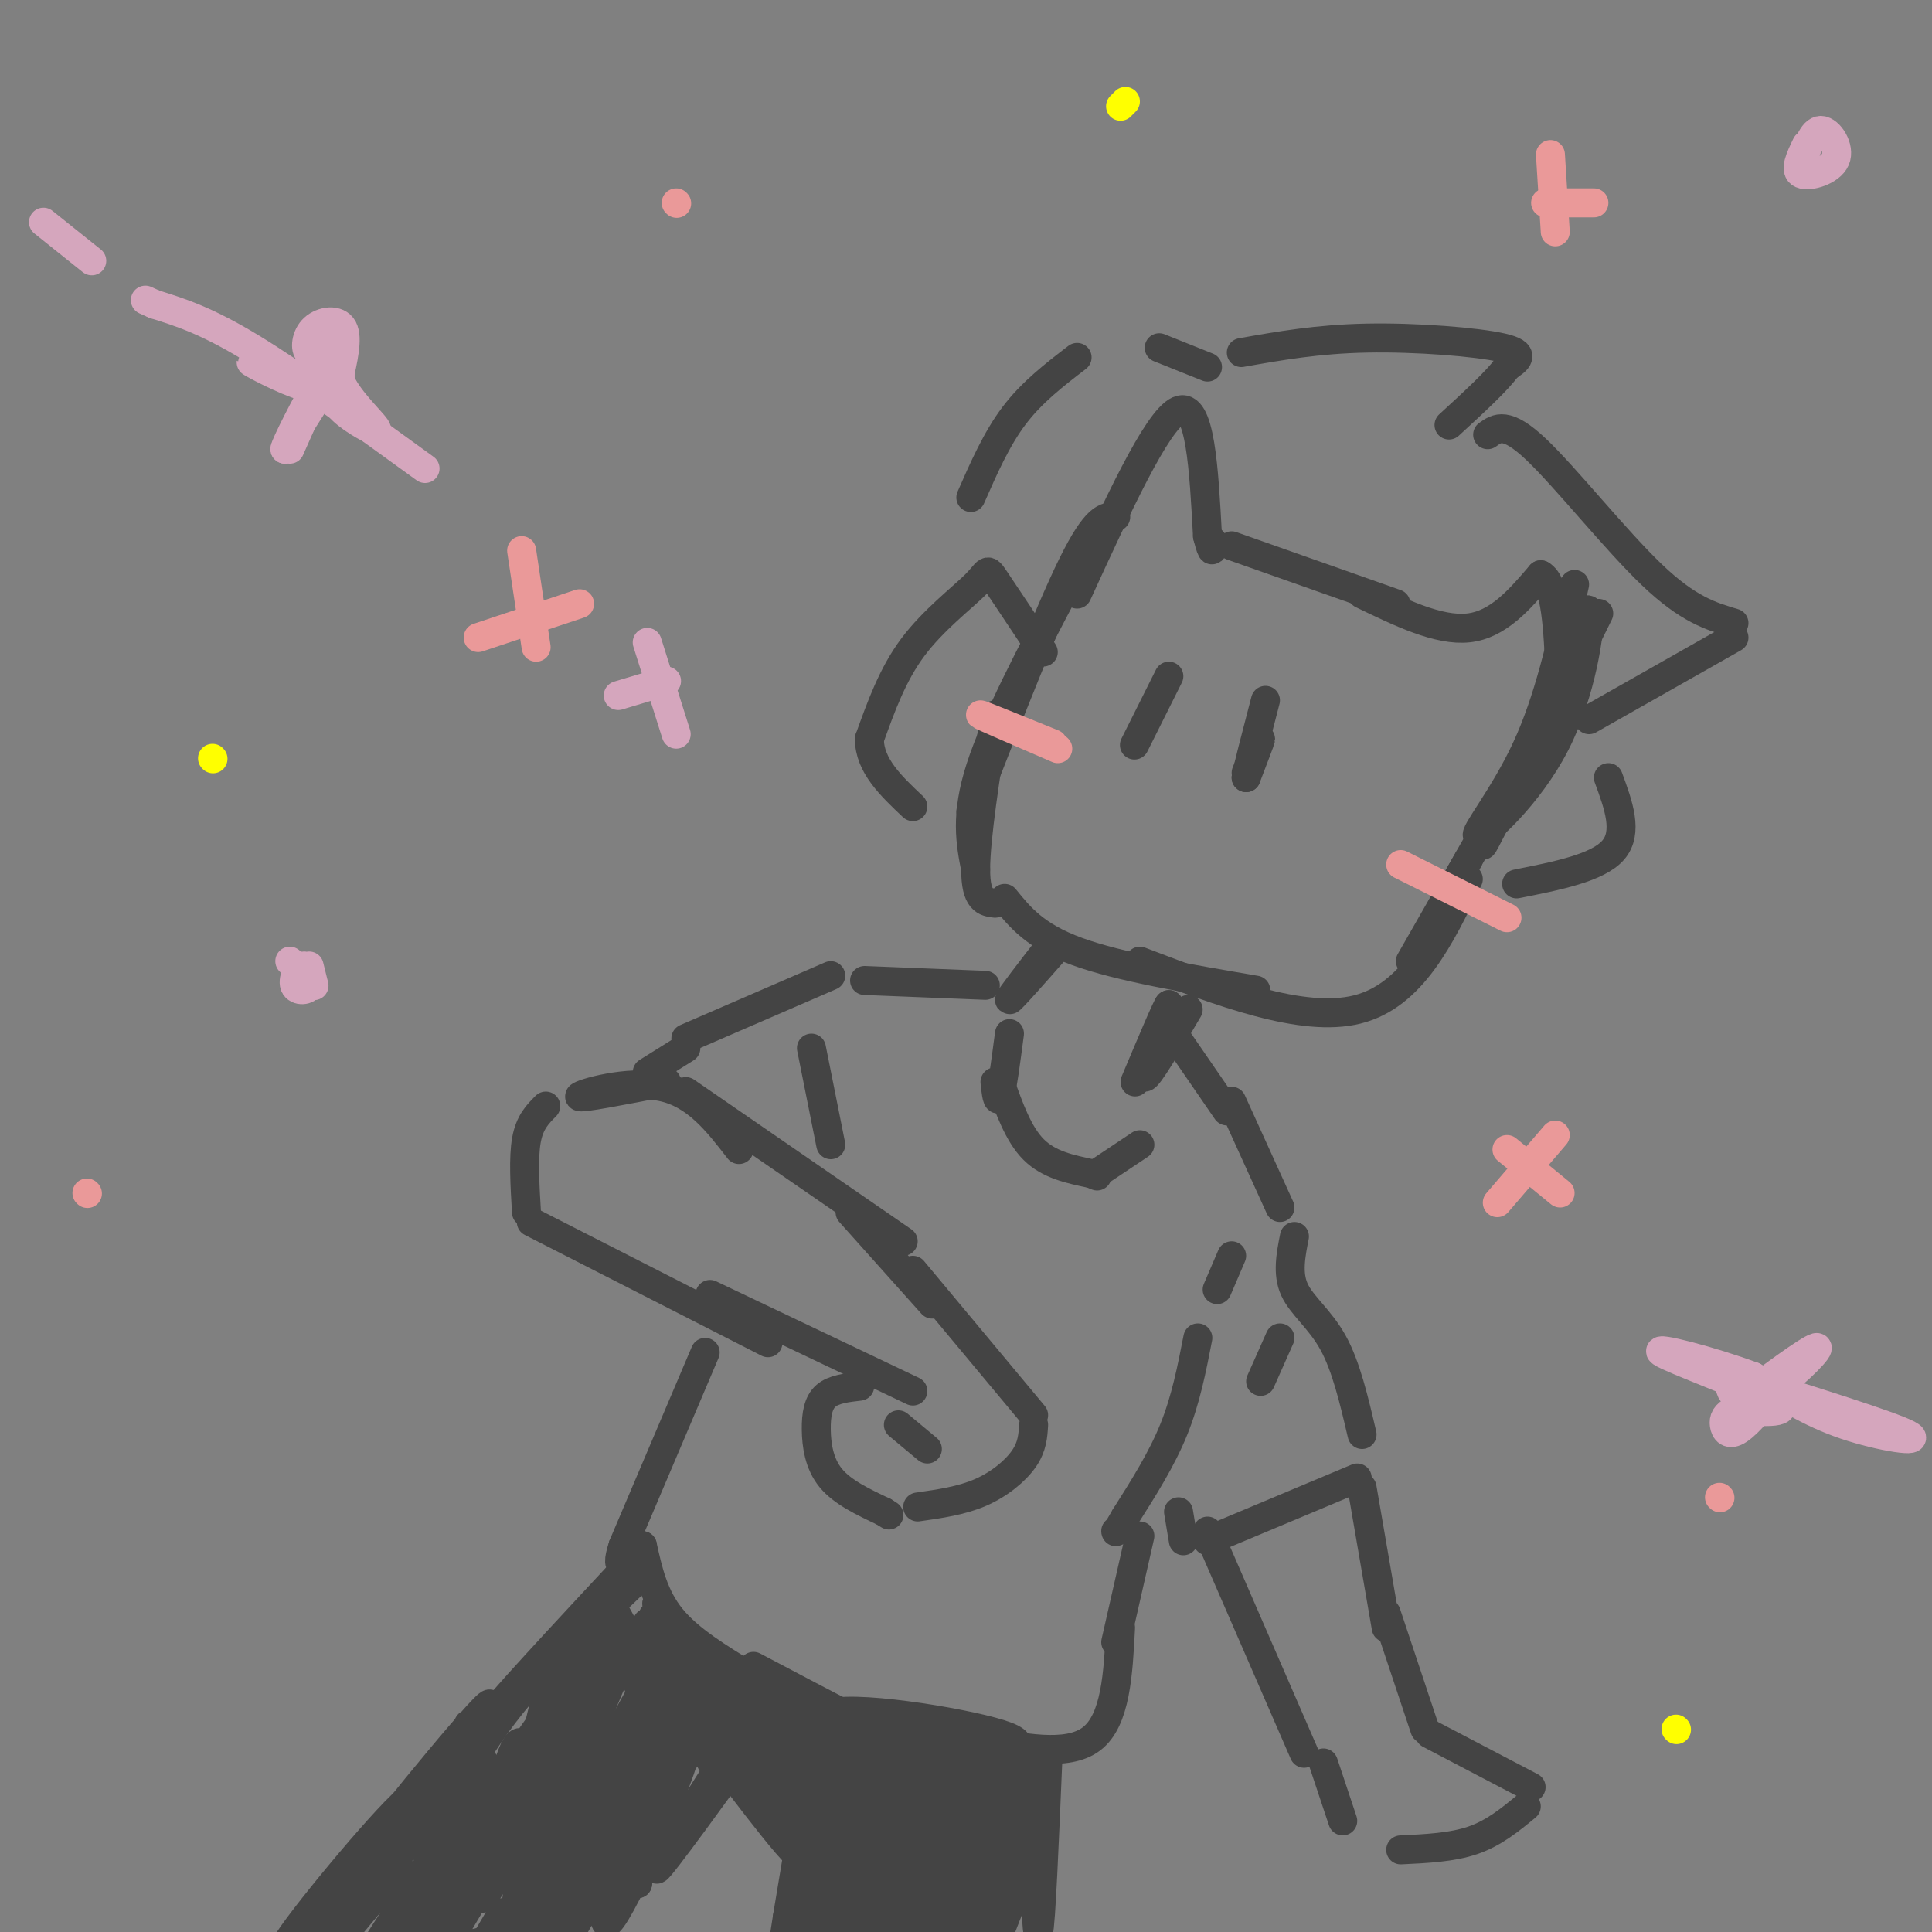 <svg viewBox='0 0 400 400' version='1.1' xmlns='http://www.w3.org/2000/svg' xmlns:xlink='http://www.w3.org/1999/xlink'><rect x="0" y="0" width="400" height="400" fill="#808080" stroke="none"/><g fill='none' stroke='#444444' stroke-width='6' stroke-linecap='round' stroke-linejoin='round'><path d='M326,121c-2.673,11.989 -5.346,23.978 -10,34c-4.654,10.022 -11.289,18.078 -10,18c1.289,-0.078 10.501,-8.290 16,-19c5.499,-10.710 7.285,-23.917 7,-27c-0.285,-3.083 -2.643,3.959 -5,11'/><path d='M324,138c-5.622,12.067 -17.178,36.733 -17,37c0.178,0.267 12.089,-23.867 24,-48'/><path d='M321,148c0.000,0.000 -21.000,37.000 -21,37'/><path d='M300,185c-3.167,5.667 -0.583,1.333 2,-3'/><path d='M304,178c0.000,0.000 -12.000,21.000 -12,21'/><path d='M304,182c-5.833,12.083 -11.667,24.167 -23,27c-11.333,2.833 -28.167,-3.583 -45,-10'/><path d='M260,205c-14.167,-2.417 -28.333,-4.833 -37,-8c-8.667,-3.167 -11.833,-7.083 -15,-11'/><path d='M206,187c-2.000,-0.250 -4.000,-0.500 -4,-7c0.000,-6.500 2.000,-19.250 4,-32'/><path d='M202,180c-1.083,-5.583 -2.167,-11.167 1,-21c3.167,-9.833 10.583,-23.917 18,-38'/><path d='M201,168c8.000,-20.417 16.000,-40.833 21,-51c5.000,-10.167 7.000,-10.083 9,-10'/><path d='M223,123c8.250,-18.000 16.500,-36.000 21,-38c4.500,-2.000 5.250,12.000 6,26'/><path d='M250,111c1.167,4.500 1.083,2.750 1,1'/><path d='M255,113c0.000,0.000 34.000,12.000 34,12'/><path d='M282,123c7.917,3.833 15.833,7.667 22,7c6.167,-0.667 10.583,-5.833 15,-11'/><path d='M319,119c3.167,1.667 3.583,11.333 4,21'/><path d='M216,135c-4.107,-6.179 -8.214,-12.357 -10,-15c-1.786,-2.643 -1.250,-1.750 -4,1c-2.750,2.750 -8.786,7.357 -13,13c-4.214,5.643 -6.607,12.321 -9,19'/><path d='M180,153c0.000,5.500 4.500,9.750 9,14'/><path d='M201,103c2.667,-6.083 5.333,-12.167 9,-17c3.667,-4.833 8.333,-8.417 13,-12'/><path d='M240,72c0.000,0.000 10.000,4.000 10,4'/><path d='M257,73c7.889,-1.400 15.778,-2.800 26,-3c10.222,-0.200 22.778,0.800 28,2c5.222,1.200 3.111,2.600 1,4'/><path d='M312,76c-1.833,2.667 -6.917,7.333 -12,12'/><path d='M308,90c1.933,-1.400 3.867,-2.800 10,3c6.133,5.800 16.467,18.800 24,26c7.533,7.200 12.267,8.600 17,10'/><path d='M359,132c0.000,0.000 -30.000,17.000 -30,17'/><path d='M333,161c2.083,5.667 4.167,11.333 1,15c-3.167,3.667 -11.583,5.333 -20,7'/><path d='M238,148c-1.833,3.667 -3.667,7.333 -3,6c0.667,-1.333 3.833,-7.667 7,-14'/><path d='M258,160c1.500,-3.583 3.000,-7.167 3,-7c0.000,0.167 -1.500,4.083 -3,8'/><path d='M258,161c0.167,-1.333 2.083,-8.667 4,-16'/><path d='M219,196c-4.917,5.583 -9.833,11.167 -10,11c-0.167,-0.167 4.417,-6.083 9,-12'/><path d='M246,209c-4.167,7.083 -8.333,14.167 -9,14c-0.667,-0.167 2.167,-7.583 5,-15'/><path d='M242,208c-0.333,0.167 -3.667,8.083 -7,16'/><path d='M209,214c-0.750,5.667 -1.500,11.333 -2,13c-0.500,1.667 -0.750,-0.667 -1,-3'/><path d='M207,224c1.917,5.417 3.833,10.833 7,14c3.167,3.167 7.583,4.083 12,5'/><path d='M226,243c2.000,0.833 1.000,0.417 0,0'/><path d='M227,243c0.000,0.000 9.000,-6.000 9,-6'/><path d='M243,214c0.000,0.000 11.000,16.000 11,16'/><path d='M204,204c0.000,0.000 -25.000,-1.000 -25,-1'/><path d='M172,202c0.000,0.000 -30.000,13.000 -30,13'/><path d='M168,217c0.000,0.000 4.000,20.000 4,20'/><path d='M138,224c-9.133,1.778 -18.267,3.556 -18,3c0.267,-0.556 9.933,-3.444 17,-2c7.067,1.444 11.533,7.222 16,13'/><path d='M142,226c0.000,0.000 45.000,31.000 45,31'/><path d='M113,229c-1.667,1.667 -3.333,3.333 -4,7c-0.667,3.667 -0.333,9.333 0,15'/><path d='M110,253c0.000,0.000 49.000,25.000 49,25'/><path d='M176,251c0.000,0.000 17.000,19.000 17,19'/><path d='M147,268c0.000,0.000 42.000,20.000 42,20'/><path d='M189,263c0.000,0.000 25.000,30.000 25,30'/><path d='M214,295c-0.133,2.244 -0.267,4.489 -2,7c-1.733,2.511 -5.067,5.289 -9,7c-3.933,1.711 -8.467,2.356 -13,3'/><path d='M178,287c-2.708,0.310 -5.417,0.619 -7,2c-1.583,1.381 -2.042,3.833 -2,7c0.042,3.167 0.583,7.048 3,10c2.417,2.952 6.708,4.976 11,7'/><path d='M183,313c1.833,1.167 0.917,0.583 0,0'/><path d='M142,217c0.000,0.000 -8.000,5.000 -8,5'/><path d='M186,295c0.000,0.000 6.000,5.000 6,5'/><path d='M255,228c0.000,0.000 10.000,22.000 10,22'/><path d='M255,260c0.000,0.000 -3.000,7.000 -3,7'/><path d='M268,256c-0.756,3.844 -1.511,7.689 0,11c1.511,3.311 5.289,6.089 8,11c2.711,4.911 4.356,11.956 6,19'/><path d='M265,277c0.000,0.000 -4.000,9.000 -4,9'/><path d='M248,277c-1.250,6.417 -2.500,12.833 -5,19c-2.500,6.167 -6.250,12.083 -10,18'/><path d='M233,314c-2.000,3.500 -2.000,3.250 -2,3'/><path d='M236,318c0.000,0.000 -5.000,22.000 -5,22'/><path d='M146,280c0.000,0.000 -17.000,40.000 -17,40'/><path d='M129,320c-2.167,6.667 0.917,3.333 4,0'/><path d='M133,320c1.167,5.250 2.333,10.500 6,15c3.667,4.500 9.833,8.250 16,12'/><path d='M281,306c0.000,0.000 -31.000,13.000 -31,13'/><path d='M244,313c0.000,0.000 1.000,6.000 1,6'/><path d='M282,308c0.000,0.000 5.000,29.000 5,29'/><path d='M250,317c0.000,0.000 20.000,46.000 20,46'/><path d='M287,334c0.000,0.000 8.000,24.000 8,24'/><path d='M296,359c0.000,0.000 21.000,11.000 21,11'/><path d='M316,374c-3.333,2.750 -6.667,5.500 -11,7c-4.333,1.500 -9.667,1.750 -15,2'/><path d='M274,365c0.000,0.000 4.000,12.000 4,12'/><path d='M232,337c-0.500,9.583 -1.000,19.167 -6,23c-5.000,3.833 -14.500,1.917 -24,0'/><path d='M132,327c-14.917,14.333 -29.833,28.667 -30,28c-0.167,-0.667 14.417,-16.333 29,-32'/><path d='M159,356c-11.083,15.333 -22.167,30.667 -23,31c-0.833,0.333 8.583,-14.333 18,-29'/><path d='M156,361c1.800,-1.178 3.600,-2.356 9,0c5.400,2.356 14.400,8.244 15,9c0.600,0.756 -7.200,-3.622 -15,-8'/><path d='M165,362c-2.500,-1.333 -1.250,-0.667 0,0'/><path d='M217,363c-0.750,17.917 -1.500,35.833 -2,37c-0.500,1.167 -0.750,-14.417 -1,-30'/><path d='M214,370c-0.167,-5.000 -0.083,-2.500 0,0'/><path d='M168,367c0.000,0.000 -5.000,30.000 -5,30'/><path d='M163,397c-1.133,7.111 -1.467,9.889 0,3c1.467,-6.889 4.733,-23.444 8,-40'/><path d='M134,340c3.452,13.476 6.905,26.952 4,22c-2.905,-4.952 -12.167,-28.333 -12,-30c0.167,-1.667 9.762,18.381 13,22c3.238,3.619 0.119,-9.190 -3,-22'/><path d='M136,332c1.532,3.167 6.863,22.083 10,30c3.137,7.917 4.082,4.834 1,-5c-3.082,-9.834 -10.190,-26.420 -12,-22c-1.810,4.420 1.680,29.844 3,35c1.320,5.156 0.471,-9.958 -1,-19c-1.471,-9.042 -3.563,-12.012 -6,-10c-2.437,2.012 -5.218,9.006 -8,16'/><path d='M123,357c-3.018,6.309 -6.561,14.083 -5,8c1.561,-6.083 8.228,-26.022 6,-25c-2.228,1.022 -13.351,23.006 -16,29c-2.649,5.994 3.175,-4.003 9,-14'/><path d='M117,355c4.779,-7.720 12.228,-20.019 7,-14c-5.228,6.019 -23.133,30.356 -20,29c3.133,-1.356 27.305,-28.403 32,-30c4.695,-1.597 -10.087,22.258 -15,31c-4.913,8.742 0.044,2.371 5,-4'/><path d='M126,367c-1.252,2.980 -6.882,12.431 -4,7c2.882,-5.431 14.278,-25.744 16,-25c1.722,0.744 -6.229,22.547 -8,27c-1.771,4.453 2.637,-8.442 4,-9c1.363,-0.558 -0.318,11.221 -2,23'/><path d='M132,390c-0.389,-3.976 -0.361,-25.416 2,-32c2.361,-6.584 7.056,1.689 7,1c-0.056,-0.689 -4.861,-10.339 0,-5c4.861,5.339 19.389,25.668 24,30c4.611,4.332 -0.694,-7.334 -6,-19'/><path d='M159,365c-3.333,-6.833 -8.667,-14.417 -14,-22'/><path d='M134,336c8.578,6.644 17.156,13.289 17,14c-0.156,0.711 -9.044,-4.511 -7,-3c2.044,1.511 15.022,9.756 28,18'/><path d='M172,365c9.588,6.118 19.558,12.413 13,9c-6.558,-3.413 -29.644,-16.533 -26,-15c3.644,1.533 34.020,17.721 43,22c8.980,4.279 -3.434,-3.349 -8,-7c-4.566,-3.651 -1.283,-3.326 2,-3'/><path d='M196,371c1.000,5.333 2.500,20.167 4,35'/><path d='M200,404c7.095,-16.190 14.190,-32.381 11,-30c-3.190,2.381 -16.667,23.333 -19,23c-2.333,-0.333 6.476,-21.952 10,-30c3.524,-8.048 1.762,-2.524 0,3'/><path d='M202,370c-5.036,10.155 -17.625,34.042 -18,33c-0.375,-1.042 11.464,-27.012 13,-31c1.536,-3.988 -7.232,14.006 -16,32'/><path d='M183,401c3.353,-4.705 6.705,-9.410 10,-16c3.295,-6.590 6.532,-15.064 1,-10c-5.532,5.064 -19.833,23.667 -21,20c-1.167,-3.667 10.801,-29.603 11,-30c0.199,-0.397 -11.372,24.744 -13,30c-1.628,5.256 6.686,-9.372 15,-24'/><path d='M186,371c-0.167,1.833 -8.083,18.417 -16,35'/><path d='M171,403c-2.048,-14.190 -4.095,-28.381 -3,-26c1.095,2.381 5.333,21.333 8,20c2.667,-1.333 3.762,-22.952 2,-25c-1.762,-2.048 -6.381,15.476 -11,33'/><path d='M172,400c3.791,-4.220 7.583,-8.440 10,-11c2.417,-2.560 3.460,-3.460 6,-1c2.540,2.460 6.578,8.281 9,11c2.422,2.719 3.226,2.337 5,-3c1.774,-5.337 4.516,-15.629 5,-14c0.484,1.629 -1.290,15.180 -2,15c-0.710,-0.180 -0.355,-14.090 0,-28'/><path d='M205,369c2.893,-6.131 10.125,-7.458 2,-10c-8.125,-2.542 -31.607,-6.298 -36,-4c-4.393,2.298 10.304,10.649 25,19'/><path d='M196,374c-10.285,-6.206 -48.496,-31.221 -54,-34c-5.504,-2.779 21.700,16.678 37,25c15.300,8.322 18.696,5.510 10,0c-8.696,-5.510 -29.485,-13.717 -37,-17c-7.515,-3.283 -1.758,-1.641 4,0'/><path d='M156,348c12.118,5.085 40.413,17.796 38,20c-2.413,2.204 -35.534,-6.099 -43,-7c-7.466,-0.901 10.724,5.600 18,9c7.276,3.400 3.638,3.700 0,4'/><path d='M169,374c-1.398,0.431 -4.892,-0.493 -10,-4c-5.108,-3.507 -11.830,-9.597 -13,-13c-1.170,-3.403 3.212,-4.118 10,5c6.788,9.118 15.981,28.070 19,28c3.019,-0.070 -0.138,-19.163 -1,-20c-0.862,-0.837 0.569,16.581 2,34'/><path d='M177,402c2.944,-8.238 5.888,-16.476 8,-22c2.112,-5.524 3.392,-8.334 4,-1c0.608,7.334 0.544,24.811 4,24c3.456,-0.811 10.430,-19.911 12,-21c1.570,-1.089 -2.266,15.832 -3,18c-0.734,2.168 1.633,-10.416 4,-23'/><path d='M206,377c-0.399,1.670 -3.396,17.344 -4,16c-0.604,-1.344 1.183,-19.708 4,-26c2.817,-6.292 6.662,-0.512 4,0c-2.662,0.512 -11.831,-4.244 -21,-9'/><path d='M189,358c1.571,0.667 16.000,6.833 21,10c5.000,3.167 0.571,3.333 -10,-1c-10.571,-4.333 -27.286,-13.167 -44,-22'/><path d='M152,349c-7.349,6.922 -14.699,13.844 -18,18c-3.301,4.156 -2.555,5.547 -1,3c1.555,-2.547 3.919,-9.032 4,-6c0.081,3.032 -2.120,15.581 -5,16c-2.880,0.419 -6.440,-11.290 -10,-23'/><path d='M122,357c-3.553,0.885 -7.437,14.598 -6,12c1.437,-2.598 8.195,-21.507 7,-21c-1.195,0.507 -10.341,20.431 -13,23c-2.659,2.569 1.171,-12.215 5,-27'/><path d='M115,344c-4.378,1.622 -17.822,19.178 -19,25c-1.178,5.822 9.911,-0.089 21,-6'/><path d='M117,363c4.173,-1.509 4.104,-2.281 4,0c-0.104,2.281 -0.243,7.617 2,6c2.243,-1.617 6.869,-10.186 9,-12c2.131,-1.814 1.766,3.127 -1,8c-2.766,4.873 -7.933,9.678 -9,9c-1.067,-0.678 1.967,-6.839 5,-13'/><path d='M140,360c-8.659,8.161 -17.317,16.322 -20,18c-2.683,1.678 0.611,-3.128 7,-8c6.389,-4.872 15.874,-9.812 14,-6c-1.874,3.812 -15.107,16.375 -16,17c-0.893,0.625 10.553,-10.687 22,-22'/><path d='M147,359c-3.914,2.281 -24.699,18.982 -26,22c-1.301,3.018 16.880,-7.649 17,-7c0.120,0.649 -17.823,12.614 -23,13c-5.177,0.386 2.411,-10.807 10,-22'/><path d='M125,365c2.450,-4.969 3.576,-6.392 -1,-3c-4.576,3.392 -14.856,11.600 -18,10c-3.144,-1.600 0.846,-13.008 2,-11c1.154,2.008 -0.527,17.431 -2,21c-1.473,3.569 -2.736,-4.715 -4,-13'/><path d='M102,369c-0.410,-0.420 0.564,5.030 3,9c2.436,3.970 6.335,6.459 6,4c-0.335,-2.459 -4.904,-9.865 -5,-11c-0.096,-1.135 4.282,4.002 6,7c1.718,2.998 0.777,3.857 4,-1c3.223,-4.857 10.612,-15.428 18,-26'/><path d='M134,351c2.578,-6.711 0.022,-10.489 3,-8c2.978,2.489 11.489,11.244 20,20'/><path d='M212,387c-3.444,9.044 -6.889,18.089 -7,17c-0.111,-1.089 3.111,-12.311 4,-16c0.889,-3.689 -0.556,0.156 -2,4'/><path d='M97,357c-2.280,5.488 -4.560,10.976 -12,20c-7.440,9.024 -20.042,21.583 -15,14c5.042,-7.583 27.726,-35.310 31,-38c3.274,-2.690 -12.863,19.655 -29,42'/><path d='M72,395c2.956,-2.222 24.844,-28.778 28,-30c3.156,-1.222 -12.422,22.889 -28,47'/><path d='M87,397c9.583,-11.083 19.167,-22.167 19,-21c-0.167,1.167 -10.083,14.583 -20,28'/><path d='M89,399c8.750,-17.000 17.500,-34.000 16,-33c-1.500,1.000 -13.250,20.000 -25,39'/><path d='M82,403c16.250,-21.667 32.500,-43.333 34,-43c1.500,0.333 -11.750,22.667 -25,45'/><path d='M100,393c11.917,-18.083 23.833,-36.167 24,-34c0.167,2.167 -11.417,24.583 -23,47'/><path d='M105,401c11.083,-13.250 22.167,-26.500 24,-26c1.833,0.500 -5.583,14.750 -13,29'/><path d='M116,404c13.000,-22.798 26.000,-45.595 26,-42c0.000,3.595 -13.000,33.583 -16,36c-3.000,2.417 4.000,-22.738 3,-25c-1.000,-2.262 -10.000,18.369 -19,39'/><path d='M115,404c5.250,-9.583 10.500,-19.167 8,-18c-2.500,1.167 -12.750,13.083 -23,25'/><path d='M95,384c0.222,-5.711 0.444,-11.422 0,-9c-0.444,2.422 -1.556,12.978 -4,20c-2.444,7.022 -6.222,10.511 -10,14'/><path d='M81,394c1.833,-4.167 3.667,-8.333 1,-6c-2.667,2.333 -9.833,11.167 -17,20'/><path d='M70,398c9.222,-14.333 18.444,-28.667 14,-25c-4.444,3.667 -22.556,25.333 -25,30c-2.444,4.667 10.778,-7.667 24,-20'/><path d='M83,383c12.673,-5.672 32.357,-9.854 39,-9c6.643,0.854 0.247,6.742 -5,12c-5.247,5.258 -9.345,9.884 -13,13c-3.655,3.116 -6.866,4.722 -9,4c-2.134,-0.722 -3.190,-3.771 0,-8c3.190,-4.229 10.626,-9.637 12,-6c1.374,3.637 -3.313,16.318 -8,29'/><path d='M104,396c0.000,0.000 -10.000,17.000 -10,17'/><path d='M100,402c0.000,0.000 -5.000,1.000 -5,1'/></g>
<g fill='none' stroke='#ea9999' stroke-width='6' stroke-linecap='round' stroke-linejoin='round'><path d='M120,125c0.000,0.000 -21.000,7.000 -21,7'/><path d='M108,114c0.000,0.000 3.000,20.000 3,20'/><path d='M323,247c0.000,0.000 -11.000,-9.000 -11,-9'/><path d='M322,235c0.000,0.000 -12.000,14.000 -12,14'/><path d='M320,42c0.000,0.000 10.000,0.000 10,0'/><path d='M321,32c0.000,0.000 1.000,16.000 1,16'/><path d='M140,42c0.000,0.000 0.100,0.100 0.1,0.1'/><path d='M356,310c0.000,0.000 0.100,0.100 0.1,0.1'/><path d='M18,247c0.000,0.000 0.100,0.100 0.1,0.1'/></g>
<g fill='none' stroke='#d5a6bd' stroke-width='6' stroke-linecap='round' stroke-linejoin='round'><path d='M138,141c0.000,0.000 -10.000,3.000 -10,3'/><path d='M134,133c0.000,0.000 6.000,19.000 6,19'/><path d='M69,71c-2.042,1.345 -4.083,2.690 -5,2c-0.917,-0.690 -0.708,-3.417 1,-5c1.708,-1.583 4.917,-2.024 6,0c1.083,2.024 0.042,6.512 -1,11'/><path d='M70,79c-0.461,2.710 -1.113,3.984 1,6c2.113,2.016 6.992,4.774 7,4c0.008,-0.774 -4.855,-5.078 -7,-9c-2.145,-3.922 -1.573,-7.461 -1,-11'/><path d='M70,69c-0.924,0.315 -2.734,6.601 -7,8c-4.266,1.399 -10.989,-2.089 -11,-2c-0.011,0.089 6.689,3.755 11,5c4.311,1.245 6.232,0.070 7,-1c0.768,-1.070 0.384,-2.035 0,-3'/><path d='M70,76c-1.833,2.333 -6.417,9.667 -11,17'/><path d='M59,93c-0.156,-0.556 4.956,-10.444 6,-12c1.044,-1.556 -1.978,5.222 -5,12'/><path d='M88,97c-13.333,-9.667 -26.667,-19.333 -36,-25c-9.333,-5.667 -14.667,-7.333 -20,-9'/><path d='M32,63c-3.333,-1.500 -1.667,-0.750 0,0'/><path d='M9,46c0.000,0.000 10.000,8.000 10,8'/><path d='M367,286c-3.351,2.089 -6.702,4.179 -4,2c2.702,-2.179 11.458,-8.625 13,-9c1.542,-0.375 -4.131,5.321 -8,8c-3.869,2.679 -5.935,2.339 -8,2'/><path d='M360,289c-1.667,-0.167 -1.833,-1.583 -2,-3'/><path d='M359,285c16.222,5.067 32.444,10.133 36,12c3.556,1.867 -5.556,0.533 -13,-2c-7.444,-2.533 -13.222,-6.267 -19,-10'/><path d='M363,285c-8.702,-3.250 -20.958,-6.375 -19,-5c1.958,1.375 18.131,7.250 23,10c4.869,2.750 -1.565,2.375 -8,2'/><path d='M359,292c-1.764,0.817 -2.174,1.858 -2,3c0.174,1.142 0.931,2.384 3,1c2.069,-1.384 5.448,-5.396 6,-7c0.552,-1.604 -1.724,-0.802 -4,0'/><path d='M64,200c0.558,2.257 1.116,4.514 1,4c-0.116,-0.514 -0.907,-3.797 -2,-4c-1.093,-0.203 -2.486,2.676 -2,4c0.486,1.324 2.853,1.093 3,0c0.147,-1.093 -1.927,-3.046 -4,-5'/><path d='M374,30c-1.280,2.655 -2.560,5.310 -1,6c1.560,0.690 5.958,-0.583 7,-3c1.042,-2.417 -1.274,-5.976 -3,-6c-1.726,-0.024 -2.863,3.488 -4,7'/></g>
<g fill='none' stroke='#ffff00' stroke-width='6' stroke-linecap='round' stroke-linejoin='round'><path d='M44,157c0.000,0.000 0.100,0.100 0.1,0.1'/><path d='M347,358c0.000,0.000 0.100,0.100 0.1,0.1'/><path d='M232,22c0.000,0.000 1.000,-1.000 1,-1'/></g>
<g fill='none' stroke='#ea9999' stroke-width='6' stroke-linecap='round' stroke-linejoin='round'><path d='M290,179c0.000,0.000 22.000,11.000 22,11'/><path d='M219,155c-7.917,-3.417 -15.833,-6.833 -16,-7c-0.167,-0.167 7.417,2.917 15,6'/></g>
</svg>